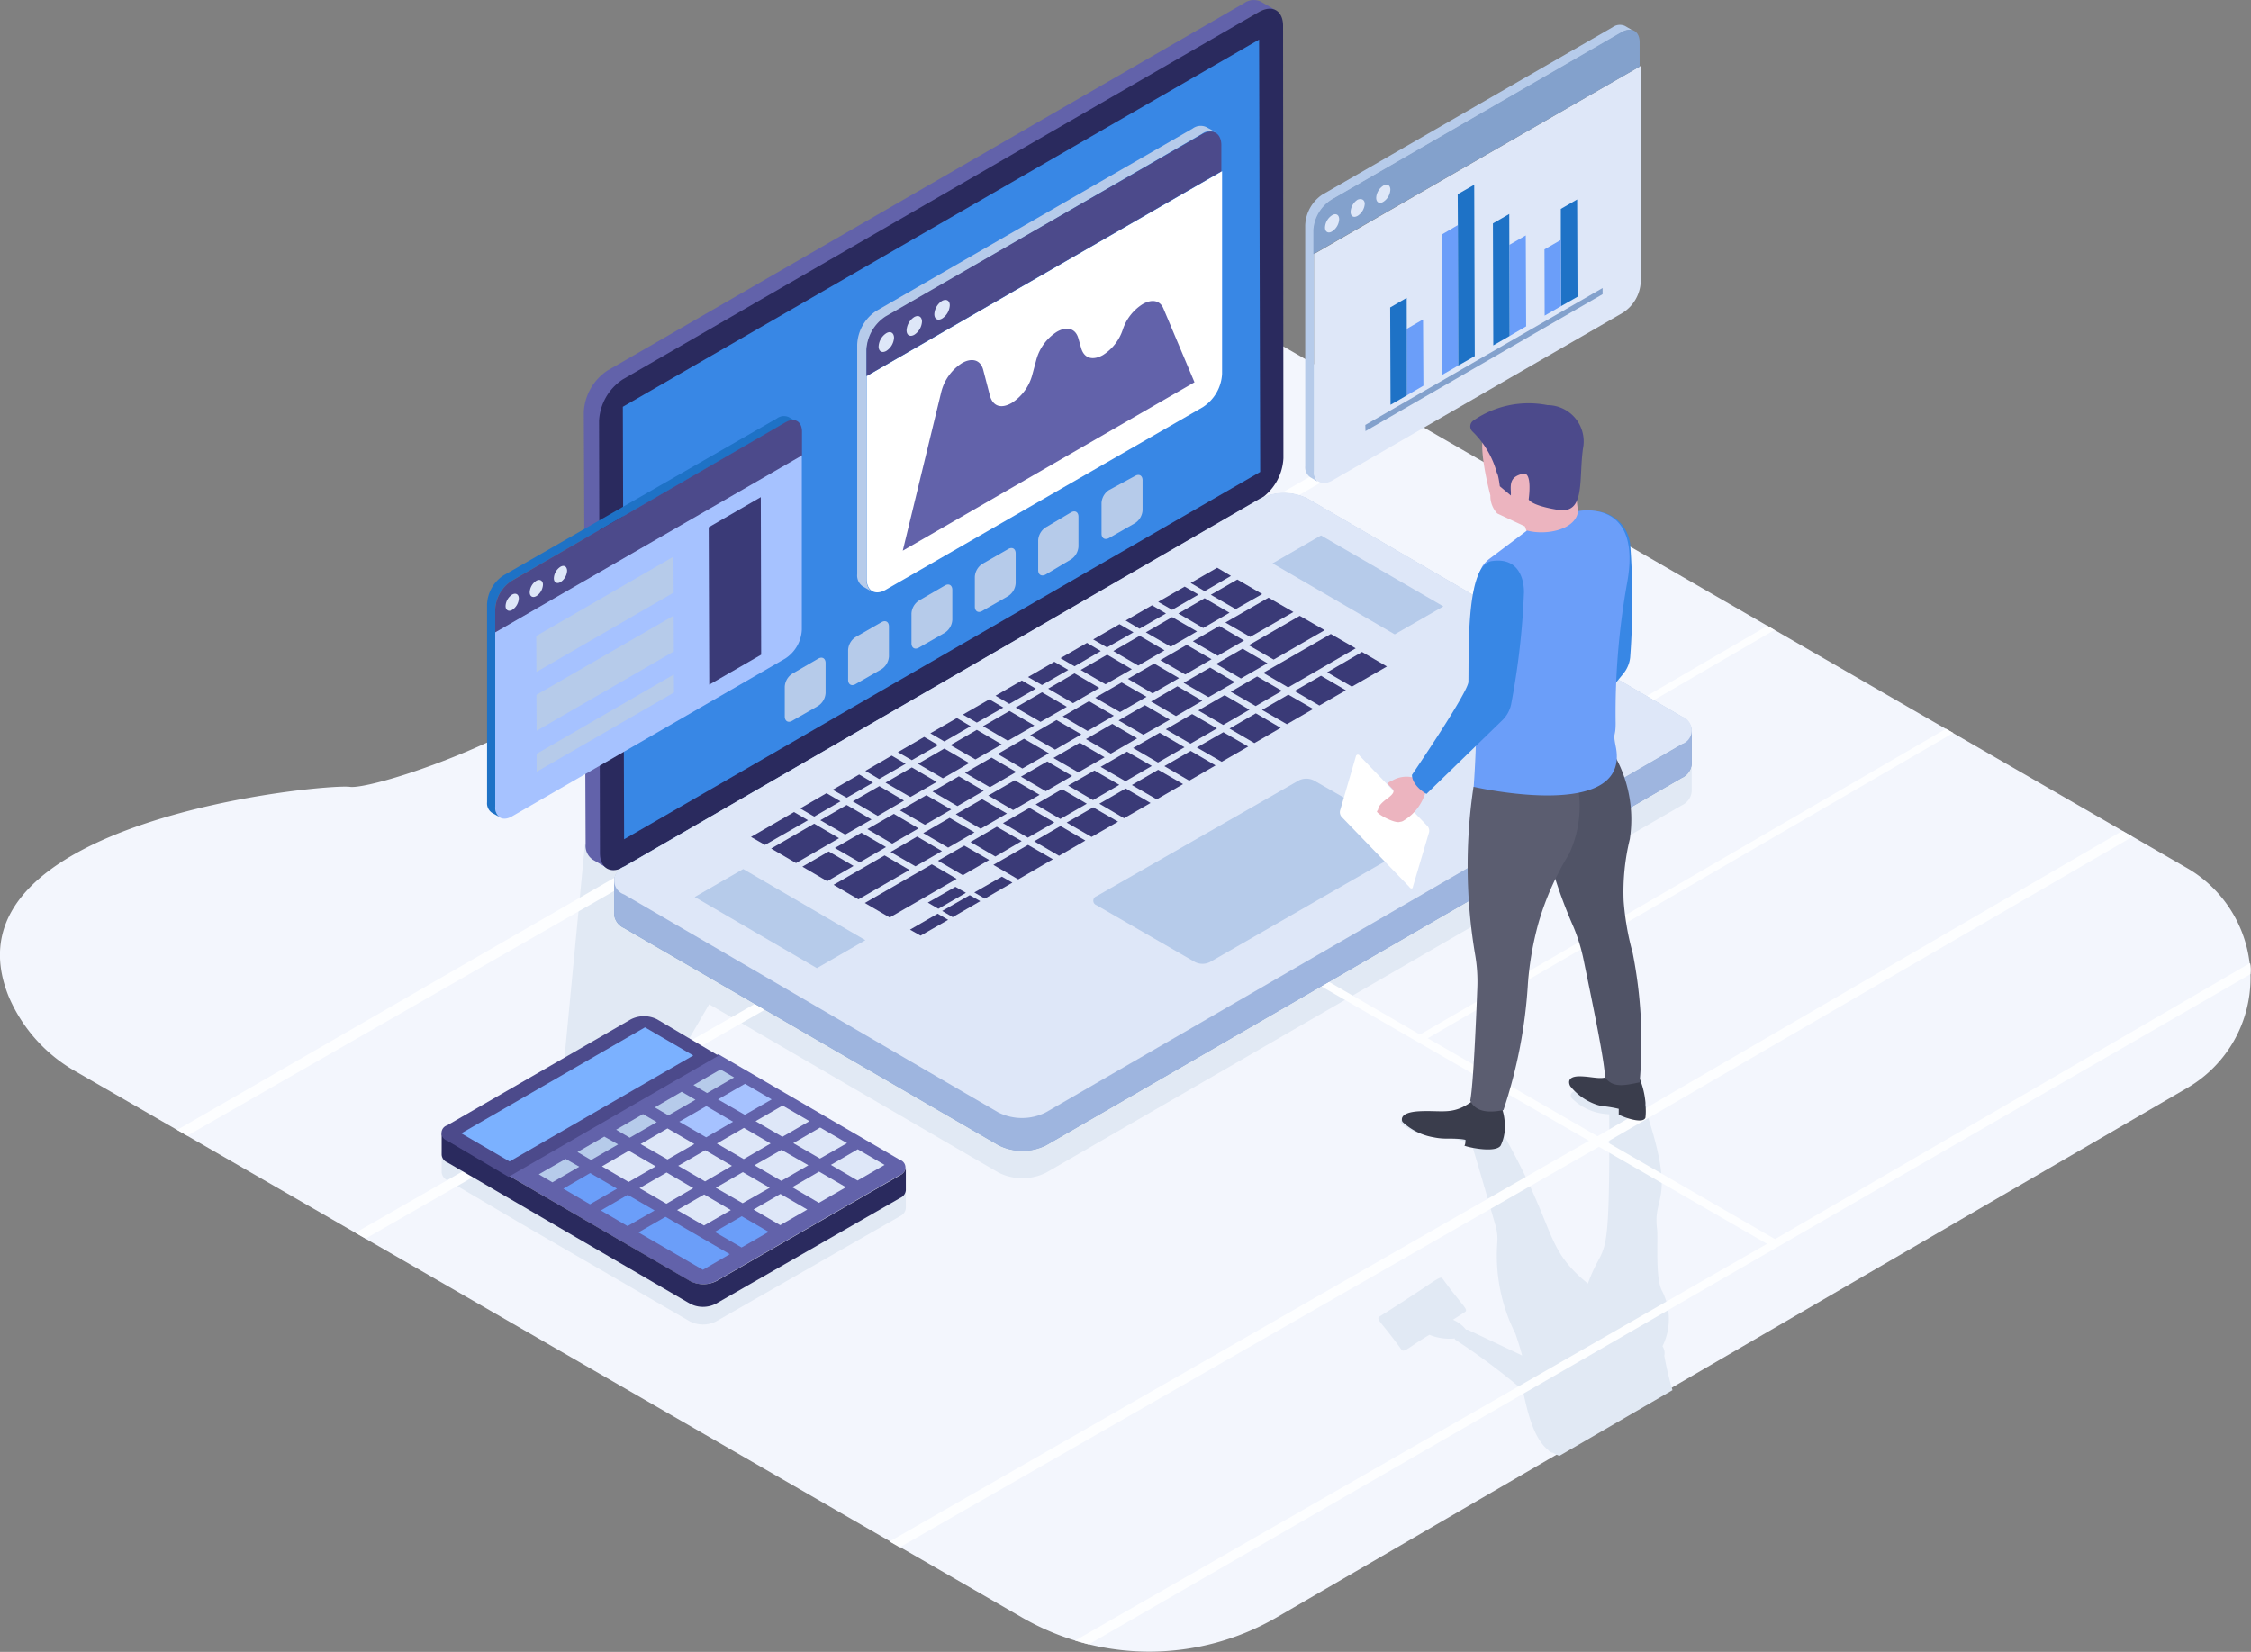 <svg xmlns="http://www.w3.org/2000/svg" viewBox="0 0 124 91.01"><rect x="0" y="0" width="124" height="91.01" fill="#808080" stroke="none"/><defs><style>.cls-1{fill:#f3f6fd;}.cls-2{fill:#e1e9f4;}.cls-3{fill:#fdfeff;}.cls-4{fill:#6262aa;}.cls-5{isolation:isolate;}.cls-6{fill:#2a2a5e;}.cls-7{fill:#3887e5;}.cls-8{fill:#83a1cc;}.cls-9{fill:#9eb5df;}.cls-10{fill:#dee7f8;}.cls-11{fill:#b6cbea;}.cls-12{fill:#3a3a77;}.cls-13{fill:#fff;}.cls-14{fill:#4c4a8b;}.cls-15{fill:#a6c2ff;}.cls-16{fill:#1e72c6;}.cls-17{fill:#6b9ef9;}.cls-18{fill:#7bb1ff;}.cls-19{fill:#3a3d4c;}.cls-20{fill:#505366;}.cls-21{fill:#5b5d70;}.cls-22{fill:#ecb4bf;}</style></defs><title>forms_c04</title><g id="图层_2" data-name="图层 2"><g id="Layer_1" data-name="Layer 1"><path class="cls-1" d="M19.27,43.35c1.49.22,15.66-4.42,17.16-10.77s12.83-13,17.66-11.34,11.15-.11,11.15-.11l4-1.93.91-.43h0l50.37,29.08a7,7,0,0,1,0,12.07L70.31,89.12a14,14,0,0,1-14,0L4.24,59.07A8.62,8.62,0,0,1,.49,54.93C-3.49,45.19,17.9,43.16,19.27,43.35Z"/><path class="cls-2" d="M24.33,63.35V64.6a.52.52,0,0,0,.31.42L28,67l.71.42L38,72.8a1.6,1.6,0,0,0,1.45,0L49.59,67a.54.54,0,0,0,.31-.43V65.29a.5.5,0,0,1-.3.42L39.47,71.56a1.6,1.6,0,0,1-1.45,0l-9.3-5.41-.7-.41-3.39-2A.5.5,0,0,1,24.33,63.35Z"/><polygon class="cls-2" points="39.32 54.89 32.99 65.78 30.5 64.49 32.22 46.52 39.43 50.43 39.32 54.89"/><path class="cls-2" d="M33.83,50v1.84a.92.92,0,0,0,.54.76L55,64.6a2.92,2.92,0,0,0,2.64,0l35-20.23a.93.93,0,0,0,.55-.77V41.76a.94.94,0,0,1-.55.77l-35,20.23a2.89,2.89,0,0,1-2.64,0l-20.6-12A.92.92,0,0,1,33.83,50Z"/><path class="cls-2" d="M85.29,79.89l0,0c-.9-.7-1.21-2.47-1.41-3.31a36.35,36.35,0,0,0-3.73-2.78.06.06,0,0,1,0-.06,2.94,2.94,0,0,1-1.41-.2c-1.11.66-1.38,1-1.53.83-1.08-1.51-1.45-1.69-1.21-1.84,3.18-2,3.31-2.28,3.47-2.08,1.08,1.5,1.46,1.69,1.22,1.84l-.65.42a1.86,1.86,0,0,1,.72.55l.09,0,3,1.42c-.13-.49-.27-.91-.37-1.2a9.56,9.56,0,0,1-1-5,2.64,2.64,0,0,0-.11-1c-.24-.84-1-3.49-1.33-4.53-.66-.13-1.3-.3-1.41-.3a4.21,4.21,0,0,1-.75-.05,3.43,3.43,0,0,1-1.68-.68s-.34-.41,1-.47,1.85.18,3.06-.54l1.46.41a1.8,1.8,0,0,1,.1,1,.27.27,0,0,1,0,.11s0,0,0,.07h0c3,5.34,2.19,6.2,4.65,8.22.94-2.6,1.21-.37,1.18-9.33a3.45,3.45,0,0,1-.73-.11,3,3,0,0,1-1.34-.78s-.32-.44.63-.43,1.38.29,2.09-.39l1.13.5a2.72,2.72,0,0,1,.27,1,.27.27,0,0,1,0,.11h0c1.63,4.94.34,4.54.58,6.41.07.63-.12,2.78.3,3.47a3.38,3.38,0,0,1,0,3,.68.68,0,0,1,.1.52,17.3,17.3,0,0,0,.45,1.9l-6.23,3.62a2.56,2.56,0,0,1-.35-.17A.38.38,0,0,1,85.29,79.89Z"/><path class="cls-3" d="M123.95,53.06,97.78,68.27l-9.26-5.35L117.47,46.1l-.56-.32L88,62.6l-9.35-5.4,28.95-16.82-.4-.23L78.22,57,68.8,51.54,97.75,34.71l-.39-.23L68.41,51.31l-9.34-5.39L88,29.09l-.56-.32L58.51,45.6l-9.27-5.35L78.2,23.42l-.56-.32L9.76,62.25l.56.32L48.81,40.5l9.27,5.35L19.58,67.92l.56.32L58.63,46.17l28.9,16.68L49,84.93l.56.32L88.08,63.18l9.26,5.35L59.22,90.39l.75.21,64-36.93C124,53.47,124,53.26,123.95,53.06Z"/><path class="cls-4" d="M33.47,20.41,68.52.18a.93.93,0,0,1,.94-.09l.83.48a1,1,0,0,0-.94.1l-.69.39.69,1.12L69.42,26l-35,20.23s-1.17,1.47-.94,1.61l-.83-.48a.92.92,0,0,1-.39-.85L32.16,22.7A2.92,2.92,0,0,1,33.47,20.41Z"/><g class="cls-5"><path class="cls-6" d="M34.31,20.9A2.91,2.91,0,0,0,33,23.18L33.05,47c0,.84.6,1.18,1.33.76l35-20.23a2.9,2.9,0,0,0,1.32-2.29L70.68,1.42c0-.84-.59-1.18-1.33-.76Z"/></g><polygon class="cls-7" points="34.31 22.41 34.38 46.24 69.42 26 69.36 2.18 34.31 22.41"/><g class="cls-5"><path class="cls-8" d="M33.83,48.52v1.85a.92.92,0,0,0,.54.76L55,63.09a2.92,2.92,0,0,0,2.64,0l35-20.23a.93.93,0,0,0,.55-.77V40.25a.93.93,0,0,0-.54-.76l-20.6-12a2.89,2.89,0,0,0-2.63,0l-35,20.23A.94.94,0,0,0,33.83,48.52Z"/></g><g class="cls-5"><path class="cls-9" d="M33.83,48.52v1.84a.92.92,0,0,0,.54.76L55,63.09a2.92,2.92,0,0,0,2.64,0l35-20.23a.93.93,0,0,0,.55-.77V40.25a.94.94,0,0,1-.55.77l-35,20.23a2.89,2.89,0,0,1-2.64,0l-20.6-12A.92.92,0,0,1,33.83,48.52Z"/><path class="cls-10" d="M34.38,47.75a.81.81,0,0,0,0,1.53l20.6,12a2.91,2.91,0,0,0,2.64,0L92.65,41a.81.81,0,0,0,0-1.53l-20.6-12a2.91,2.91,0,0,0-2.64,0Z"/></g><path class="cls-11" d="M60.4,49.38,71.54,43a.93.93,0,0,1,.84,0L77.8,46.1c.23.13.23.35,0,.49L66.66,53a.92.92,0,0,1-.84,0L60.4,49.87A.26.26,0,0,1,60.4,49.38Z"/><polygon class="cls-12" points="63.8 33.16 64.57 33.6 66.02 32.76 65.26 32.32 63.8 33.16"/><polygon class="cls-12" points="65.59 32.12 66.36 32.57 67.81 31.73 67.05 31.28 65.59 32.12"/><polygon class="cls-12" points="66.7 32.77 68.07 33.56 69.53 32.73 68.16 31.93 66.7 32.77"/><polygon class="cls-12" points="58.54 39.47 59.91 40.27 61.36 39.43 59.99 38.63 58.54 39.47"/><polygon class="cls-12" points="67.8 38.11 69.17 38.9 70.62 38.06 69.25 37.27 67.8 38.11"/><polygon class="cls-12" points="73.11 37.04 74.47 37.83 76.4 36.72 75.03 35.92 73.11 37.04"/><polygon class="cls-12" points="71.31 38.07 72.68 38.87 74.14 38.03 72.77 37.23 71.31 38.07"/><polygon class="cls-12" points="69.52 39.11 70.89 39.9 72.34 39.06 70.97 38.27 69.52 39.11"/><polygon class="cls-12" points="67.73 40.14 69.1 40.94 70.55 40.1 69.18 39.3 67.73 40.14"/><g class="cls-5"><polygon class="cls-12" points="64.91 33.8 66.28 34.6 67.73 33.76 66.36 32.96 64.91 33.8"/><polygon class="cls-12" points="67.5 34.3 68.87 35.09 71.25 33.72 69.88 32.93 67.5 34.3"/><polygon class="cls-12" points="63.12 34.84 64.49 35.63 65.94 34.79 64.57 34 63.12 34.84"/><polygon class="cls-12" points="65.71 35.33 67.08 36.13 68.53 35.29 67.17 34.49 65.71 35.33"/><polygon class="cls-12" points="68.79 35.55 70.16 36.34 72.97 34.72 71.6 33.93 68.79 35.55"/><polygon class="cls-12" points="61.33 35.87 62.7 36.67 64.15 35.83 62.78 35.03 61.33 35.87"/><polygon class="cls-12" points="58.42 36.26 59.19 36.71 60.64 35.87 59.88 35.42 58.42 36.26"/><polygon class="cls-12" points="63.92 36.37 65.29 37.16 66.74 36.32 65.37 35.53 63.92 36.37"/><polygon class="cls-12" points="66.99 36.58 68.36 37.38 69.82 36.54 68.45 35.74 66.99 36.58"/><polygon class="cls-12" points="59.53 36.91 60.9 37.7 62.35 36.87 60.99 36.07 59.53 36.91"/><polygon class="cls-12" points="56.63 37.3 57.4 37.74 58.85 36.91 58.08 36.46 56.63 37.3"/><polygon class="cls-12" points="69.59 37.07 70.96 37.87 74.68 35.72 73.31 34.93 69.59 37.07"/><polygon class="cls-12" points="62.13 37.4 63.49 38.2 64.95 37.36 63.58 36.56 62.13 37.4"/><polygon class="cls-12" points="65.2 37.62 66.57 38.41 68.02 37.58 66.66 36.78 65.2 37.62"/><polygon class="cls-12" points="57.74 37.94 59.11 38.74 60.56 37.9 59.19 37.1 57.74 37.94"/><polygon class="cls-12" points="60.33 38.44 61.7 39.23 63.16 38.39 61.79 37.6 60.33 38.44"/><polygon class="cls-12" points="63.41 38.65 64.78 39.45 66.23 38.61 64.86 37.81 63.41 38.65"/><polygon class="cls-12" points="66.01 39.14 67.38 39.94 68.83 39.1 67.46 38.3 66.01 39.14"/><polygon class="cls-12" points="64.22 40.18 65.58 40.97 67.04 40.13 65.67 39.34 64.22 40.18"/></g><polygon class="cls-12" points="45.87 43.51 46.64 43.95 48.09 43.12 47.33 42.67 45.87 43.51"/><polygon class="cls-12" points="47.67 42.47 48.43 42.92 49.89 42.08 49.12 41.63 47.67 42.47"/><polygon class="cls-12" points="49.46 41.44 50.23 41.88 51.68 41.05 50.91 40.6 49.46 41.44"/><polygon class="cls-12" points="45.19 45.19 46.56 45.98 48.01 45.15 46.64 44.35 45.19 45.19"/><polygon class="cls-12" points="45.92 48.75 47.29 49.55 50.1 47.93 48.73 47.13 45.92 48.75"/><polygon class="cls-12" points="45.99 46.72 47.36 47.51 48.81 46.67 47.45 45.88 45.99 46.72"/><polygon class="cls-12" points="49.58 44.65 50.95 45.44 52.4 44.6 51.03 43.81 49.58 44.65"/><polygon class="cls-12" points="50.86 45.9 52.23 46.7 53.68 45.86 52.31 45.06 50.86 45.9"/><polygon class="cls-12" points="51.11 49.73 51.69 50.07 53.21 49.19 52.63 48.86 51.11 49.73"/><polygon class="cls-12" points="50.13 51.22 50.71 51.55 52.23 50.68 51.65 50.34 50.13 51.22"/><polygon class="cls-12" points="47.64 49.75 49.01 50.55 52.7 48.42 51.33 47.62 47.64 49.75"/><polygon class="cls-12" points="51.67 47.42 53.04 48.22 54.49 47.38 53.12 46.59 51.67 47.42"/><polygon class="cls-12" points="49.06 46.94 50.43 47.73 51.89 46.89 50.52 46.09 49.06 46.94"/><polygon class="cls-12" points="47.78 45.68 49.15 46.48 50.6 45.64 49.24 44.84 47.78 45.68"/><polygon class="cls-12" points="46.98 44.15 48.35 44.95 49.8 44.11 48.44 43.31 46.98 44.15"/><polygon class="cls-12" points="54.84 38.33 55.6 38.78 57.06 37.94 56.29 37.49 54.84 38.33"/><polygon class="cls-12" points="57.05 44.32 58.41 45.12 59.87 44.28 58.5 43.48 57.05 44.32"/><polygon class="cls-12" points="61.62 39.69 62.98 40.48 64.44 39.65 63.07 38.85 61.62 39.69"/><g class="cls-5"><polygon class="cls-12" points="53.04 39.37 53.81 39.81 55.27 38.98 54.5 38.53 53.04 39.37"/><polygon class="cls-12" points="54.15 40.01 55.52 40.81 56.98 39.97 55.61 39.17 54.15 40.01"/><polygon class="cls-12" points="51.25 40.4 52.02 40.85 53.47 40.01 52.71 39.56 51.25 40.4"/><polygon class="cls-12" points="56.75 40.51 58.12 41.3 59.57 40.46 58.2 39.67 56.75 40.51"/><polygon class="cls-12" points="59.82 40.72 61.19 41.52 62.64 40.68 61.27 39.88 59.82 40.72"/><polygon class="cls-12" points="52.36 41.05 53.73 41.84 55.18 41.01 53.81 40.21 52.36 41.05"/><polygon class="cls-12" points="62.42 41.21 63.79 42.01 65.25 41.17 63.88 40.37 62.42 41.21"/><polygon class="cls-12" points="54.96 41.54 56.32 42.34 57.78 41.5 56.41 40.7 54.96 41.54"/><polygon class="cls-12" points="58.03 41.76 59.4 42.55 60.85 41.72 59.48 40.92 58.03 41.76"/><polygon class="cls-12" points="50.57 42.08 51.94 42.88 53.39 42.04 52.02 41.24 50.57 42.08"/><polygon class="cls-12" points="64.14 42.21 65.51 43.01 66.96 42.17 65.59 41.37 64.14 42.21"/><polygon class="cls-12" points="60.63 42.25 62 43.04 63.45 42.2 62.08 41.41 60.63 42.25"/><polygon class="cls-12" points="53.16 42.58 54.53 43.37 55.98 42.53 54.62 41.74 53.16 42.58"/><polygon class="cls-12" points="56.24 42.79 57.61 43.59 59.06 42.75 57.69 41.95 56.24 42.79"/><polygon class="cls-12" points="48.78 43.12 50.15 43.91 51.6 43.08 50.23 42.28 48.78 43.12"/><polygon class="cls-12" points="62.35 43.25 63.72 44.04 65.17 43.2 63.8 42.41 62.35 43.25"/><polygon class="cls-12" points="51.37 43.61 52.74 44.41 54.19 43.57 52.82 42.77 51.37 43.61"/><polygon class="cls-12" points="54.44 43.83 55.81 44.63 57.27 43.79 55.9 42.99 54.44 43.83"/><polygon class="cls-12" points="60.56 44.28 61.92 45.08 63.38 44.24 62.01 43.44 60.56 44.28"/><polygon class="cls-12" points="52.65 44.86 54.02 45.66 55.47 44.82 54.1 44.03 52.65 44.86"/><polygon class="cls-12" points="58.76 45.32 60.13 46.11 61.59 45.27 60.22 44.48 58.76 45.32"/><polygon class="cls-12" points="55.25 45.35 56.62 46.15 58.08 45.31 56.71 44.51 55.25 45.35"/><polygon class="cls-12" points="56.97 46.35 58.34 47.15 59.79 46.31 58.42 45.51 56.97 46.35"/></g><polygon class="cls-12" points="55.95 38.98 57.32 39.77 58.77 38.94 57.4 38.14 55.95 38.98"/><polygon class="cls-12" points="44.08 44.54 44.85 44.99 46.3 44.15 45.53 43.7 44.08 44.54"/><polygon class="cls-12" points="41.37 46.11 42.14 46.55 44.51 45.19 43.74 44.74 41.37 46.11"/><polygon class="cls-12" points="44.2 47.75 45.57 48.55 47.02 47.71 45.65 46.91 44.2 47.75"/><polygon class="cls-12" points="42.48 46.75 43.85 47.55 46.22 46.18 44.85 45.38 42.48 46.75"/><polygon class="cls-12" points="60.22 35.23 60.98 35.67 62.44 34.84 61.67 34.39 60.22 35.23"/><polygon class="cls-12" points="62.01 34.19 62.77 34.64 64.23 33.8 63.46 33.35 62.01 34.19"/><polygon class="cls-12" points="53.67 49.17 54.25 49.51 55.77 48.63 55.19 48.3 53.67 49.17"/><polygon class="cls-12" points="54.72 47.65 56.09 48.45 58 47.34 56.63 46.55 54.72 47.65"/><polygon class="cls-12" points="53.46 46.39 54.83 47.19 56.28 46.34 54.91 45.55 53.46 46.39"/><polygon class="cls-12" points="58.84 43.28 60.21 44.08 61.66 43.24 60.29 42.45 58.84 43.28"/><polygon class="cls-12" points="51.9 50.19 52.48 50.53 54 49.65 53.42 49.32 51.9 50.19"/><polygon class="cls-12" points="65.93 41.18 67.3 41.97 68.76 41.13 67.39 40.34 65.93 41.18"/><polygon class="cls-11" points="38.27 49.42 45 53.34 47.67 51.8 40.94 47.88 38.27 49.42"/><polygon class="cls-11" points="70.1 31.04 76.83 34.95 79.51 33.41 72.77 29.5 70.1 31.04"/><path class="cls-13" d="M47.74,20.72l0,11.17c0,.67.48.94,1.06.6L66.26,22.43a2.33,2.33,0,0,0,1.06-1.83l0-11.17Z"/><path class="cls-4" d="M53,20a2.65,2.65,0,0,0-1.16,1.64l-2.11,8.7,16.07-9.28L64.09,17c-.2-.48-.67-.52-1.15-.24a2.63,2.63,0,0,0-1.09,1.4,2.63,2.63,0,0,1-1.09,1.4c-.51.29-1,.23-1.19-.34l-.17-.59c-.17-.58-.68-.64-1.18-.35a2.65,2.65,0,0,0-1.14,1.57l-.21.78a2.64,2.64,0,0,1-1.14,1.57c-.52.3-1,.24-1.19-.37l-.38-1.46C54,19.78,53.49,19.72,53,20Z"/><g class="cls-5"><path class="cls-11" d="M47.22,19l0,12.63a.73.73,0,0,0,.31.68l.45.26a.8.8,0,0,1-.24-.64l0-12.63a2.34,2.34,0,0,1,1.06-1.83L66.22,7.37A.74.74,0,0,1,67,7.3L66.45,7a.74.74,0,0,0-.75.08L48.27,17.13A2.33,2.33,0,0,0,47.22,19Z"/><path class="cls-14" d="M48.79,17.43a2.33,2.33,0,0,0-1.06,1.83v1.46L67.28,9.44V8c0-.67-.48-.94-1.06-.61Z"/><path class="cls-10" d="M51.89,16.58a.93.93,0,0,0-.42.73c0,.27.19.38.43.24a.93.93,0,0,0,.42-.73C52.32,16.56,52.13,16.45,51.89,16.58Z"/><path class="cls-10" d="M50.36,17.47a.93.93,0,0,0-.42.73c0,.27.19.38.43.24a.93.93,0,0,0,.42-.73C50.78,17.44,50.59,17.34,50.36,17.47Z"/><path class="cls-10" d="M48.82,18.36a.93.93,0,0,0-.42.73c0,.27.19.38.43.24a.93.93,0,0,0,.42-.73C49.24,18.33,49.05,18.22,48.82,18.36Z"/></g><path class="cls-11" d="M61.09,27a.91.91,0,0,0-.41.71V29.4c0,.26.19.37.42.24l1.43-.82a.91.91,0,0,0,.41-.71V26.46c0-.26-.19-.37-.41-.24Z"/><path class="cls-11" d="M57.6,29.06a.91.91,0,0,0-.41.71v1.64c0,.26.19.37.42.24L59,30.82a.91.91,0,0,0,.41-.71V28.47c0-.26-.19-.37-.41-.24Z"/><path class="cls-11" d="M54.11,31.07a.91.91,0,0,0-.41.71v1.64c0,.26.19.37.41.24l1.43-.82a.91.91,0,0,0,.41-.71V30.49c0-.26-.19-.37-.41-.24Z"/><path class="cls-11" d="M50.62,33.09a.91.91,0,0,0-.41.71v1.64c0,.26.19.37.41.24l1.43-.82a.91.91,0,0,0,.41-.71V32.5c0-.26-.19-.37-.41-.24Z"/><path class="cls-11" d="M47.13,35.1a.91.91,0,0,0-.41.71v1.64c0,.26.19.37.41.24l1.43-.82a.91.91,0,0,0,.41-.71V34.52c0-.26-.19-.37-.41-.24Z"/><path class="cls-11" d="M43.64,37.12a.91.91,0,0,0-.41.71v1.64c0,.26.19.37.41.24l1.43-.82a.91.91,0,0,0,.41-.71V36.53c0-.26-.19-.37-.41-.24Z"/><path class="cls-15" d="M27.28,34.81l0,9.65c0,.58.41.81.92.52l15.06-8.7a2,2,0,0,0,.91-1.58l0-9.65Z"/><g class="cls-5"><path class="cls-16" d="M26.83,33.29l0,10.91a.63.63,0,0,0,.27.58l.39.22a.69.69,0,0,1-.21-.55l0-10.91A2,2,0,0,1,28.19,32l15.06-8.7a.64.64,0,0,1,.65-.06l-.45-.26a.64.64,0,0,0-.65.07L27.74,31.7A2,2,0,0,0,26.83,33.29Z"/><path class="cls-14" d="M28.19,32a2,2,0,0,0-.91,1.58v1.26l16.9-9.75V23.79c0-.58-.41-.82-.92-.52Z"/><path class="cls-10" d="M30.87,31.23a.8.8,0,0,0-.36.63c0,.23.17.33.37.21a.8.8,0,0,0,.36-.63C31.23,31.21,31.07,31.11,30.87,31.23Z"/><path class="cls-10" d="M29.54,32a.8.8,0,0,0-.36.63c0,.23.16.33.37.21a.8.8,0,0,0,.36-.63C29.91,32,29.74,31.88,29.54,32Z"/><path class="cls-10" d="M28.21,32.76a.8.8,0,0,0-.36.63c0,.23.17.33.37.21a.8.8,0,0,0,.36-.63C28.58,32.74,28.41,32.65,28.21,32.76Z"/></g><polygon class="cls-12" points="39.04 29.05 39.07 37.72 41.93 36.07 41.91 27.39 39.04 29.05"/><polygon class="cls-11" points="29.56 41.53 29.56 42.52 37.13 38.15 37.12 37.16 29.56 41.53"/><polygon class="cls-11" points="29.55 38.28 29.56 40.26 37.12 35.89 37.11 33.92 29.55 38.28"/><polygon class="cls-11" points="29.54 35.04 29.55 37.02 37.11 32.65 37.1 30.67 29.54 35.04"/><path class="cls-10" d="M72.38,14l0,11.93c0,.62.44.86,1,.55l16-9.24a2.14,2.14,0,0,0,1-1.68l0-11.93Z"/><g class="cls-5"><path class="cls-11" d="M71.9,12.41l0,13.27a.67.67,0,0,0,.29.62l.41.24a.73.73,0,0,1-.22-.58l0-13.27a2.15,2.15,0,0,1,1-1.68l16-9.24A.68.68,0,0,1,90,1.71l-.48-.28a.68.68,0,0,0-.69.07l-16,9.23A2.14,2.14,0,0,0,71.9,12.41Z"/><path class="cls-8" d="M73.35,11a2.14,2.14,0,0,0-1,1.68V14L90.32,3.67V2.33c0-.62-.44-.87-1-.56Z"/><path class="cls-10" d="M76.2,10.23a.85.85,0,0,0-.39.67c0,.25.18.35.39.22a.85.85,0,0,0,.39-.67C76.59,10.2,76.41,10.1,76.2,10.23Z"/><path class="cls-10" d="M74.79,11a.85.85,0,0,0-.39.67c0,.25.17.35.39.22a.85.85,0,0,0,.39-.67C75.17,11,75,10.92,74.79,11Z"/><path class="cls-10" d="M73.38,11.86a.85.85,0,0,0-.39.67c0,.25.18.35.39.22a.85.85,0,0,0,.39-.67C73.77,11.83,73.59,11.73,73.38,11.86Z"/></g><polygon class="cls-8" points="75.21 23.41 75.22 23.75 88.28 16.21 88.28 15.87 75.21 23.41"/><polygon class="cls-16" points="85.98 11.51 85.98 13.22 85.99 16.87 86.9 16.35 86.88 10.99 85.98 11.51"/><polygon class="cls-17" points="85.08 13.74 85.09 17.39 85.99 16.87 85.98 13.22 85.08 13.74"/><polygon class="cls-17" points="83.15 13.49 83.16 18.51 84.07 17.98 84.05 12.97 83.15 13.49"/><polygon class="cls-16" points="82.24 12.31 82.26 19.03 83.16 18.51 83.14 11.79 82.24 12.31"/><polygon class="cls-17" points="79.41 12.93 79.43 20.66 80.33 20.14 80.31 12.4 79.41 12.93"/><polygon class="cls-16" points="80.3 10.7 80.31 12.4 80.33 20.14 81.24 19.62 81.21 10.18 80.3 10.7"/><polygon class="cls-17" points="77.49 18.12 77.5 21.78 78.41 21.25 78.39 17.6 77.49 18.12"/><polygon class="cls-16" points="76.58 16.94 76.6 22.3 77.5 21.78 77.49 16.41 76.58 16.94"/><g class="cls-5"><path class="cls-4" d="M28,64.76l10,5.82a1.6,1.6,0,0,0,1.45,0l10.12-5.84a.44.44,0,0,0,0-.84l-10-5.82Z"/></g><g class="cls-5"><path class="cls-6" d="M24.33,62.38v1.24a.49.49,0,0,0,.31.42L38,71.82a1.54,1.54,0,0,0,1.45,0L49.59,66a.51.51,0,0,0,.31-.43V64.32a.53.53,0,0,1-.3.42L39.47,70.58a1.6,1.6,0,0,1-1.45,0L24.63,62.8A.51.51,0,0,1,24.33,62.38Z"/><path class="cls-14" d="M24.63,62a.44.44,0,0,0,0,.84l3.38,2,11.57-6.68-3.38-2a1.6,1.6,0,0,0-1.45,0Z"/></g><g class="cls-5"><polygon class="cls-11" points="33.94 62.24 34.69 62.68 36.18 61.82 35.42 61.38 33.94 62.24"/><polygon class="cls-11" points="31.81 63.47 32.56 63.91 34.05 63.05 33.29 62.62 31.81 63.47"/><polygon class="cls-18" points="25.41 62.44 28.07 63.99 38.19 58.15 35.53 56.6 25.41 62.44"/><polygon class="cls-11" points="29.68 64.7 30.43 65.14 31.91 64.28 31.16 63.85 29.68 64.7"/></g><polygon class="cls-10" points="43.7 62.98 45.17 63.83 46.66 62.98 45.18 62.12 43.7 62.98"/><polygon class="cls-15" points="37.42 61.8 38.9 62.66 40.38 61.8 38.91 60.94 37.42 61.8"/><polygon class="cls-10" points="43.64 65.41 45.11 66.27 46.6 65.41 45.12 64.55 43.64 65.41"/><polygon class="cls-17" points="35.17 67.9 38.72 69.96 40.2 69.1 36.66 67.04 35.17 67.9"/><polygon class="cls-17" points="39.37 67.87 40.85 68.73 42.34 67.87 40.86 67.01 39.37 67.87"/><polygon class="cls-10" points="41.51 66.64 42.98 67.5 44.47 66.64 42.99 65.78 41.51 66.64"/><polygon class="cls-10" points="37.3 66.67 38.78 67.52 40.26 66.67 38.79 65.81 37.3 66.67"/><polygon class="cls-10" points="39.43 65.44 40.91 66.29 42.4 65.44 40.92 64.58 39.43 65.44"/><polygon class="cls-10" points="41.56 64.2 43.04 65.06 44.53 64.2 43.05 63.35 41.56 64.2"/><polygon class="cls-10" points="39.49 63 40.97 63.86 42.45 63 40.98 62.14 39.49 63"/><polygon class="cls-10" points="41.62 61.77 43.1 62.63 44.59 61.77 43.11 60.91 41.62 61.77"/><polygon class="cls-15" points="39.55 60.57 41.03 61.42 42.51 60.57 41.04 59.71 39.55 60.57"/><polygon class="cls-10" points="45.77 64.18 47.24 65.04 48.73 64.18 47.25 63.32 45.77 64.18"/><polygon class="cls-10" points="37.36 64.23 38.84 65.09 40.32 64.23 38.85 63.37 37.36 64.23"/><polygon class="cls-10" points="35.23 65.46 36.71 66.32 38.19 65.46 36.72 64.6 35.23 65.46"/><polygon class="cls-17" points="31.03 65.49 32.5 66.35 33.99 65.49 32.51 64.63 31.03 65.49"/><polygon class="cls-10" points="33.16 64.26 34.63 65.12 36.12 64.26 34.64 63.4 33.16 64.26"/><polygon class="cls-10" points="35.29 63.03 36.77 63.88 38.25 63.03 36.77 62.17 35.29 63.03"/><polygon class="cls-11" points="38.2 59.78 38.95 60.22 40.44 59.36 39.69 58.92 38.2 59.78"/><polygon class="cls-11" points="36.07 61.01 36.82 61.45 38.31 60.59 37.55 60.15 36.07 61.01"/><polygon class="cls-17" points="33.1 66.69 34.57 67.55 36.06 66.69 34.58 65.83 33.1 66.69"/><path class="cls-13" d="M74.7,41.64a.11.11,0,0,1,.2,0l3.74,3.88a.39.39,0,0,1,.08.34l-.89,3c0,.11-.12.13-.2,0L73.9,45a.39.39,0,0,1-.08-.34Z"/><path class="cls-19" d="M90.33,59.44l-1.16-.62c-.68.84-1.1.52-2.06.48s-.61.54-.61.54a3.14,3.14,0,0,0,1.39,1,2,2,0,0,0,.56.12,6.56,6.56,0,0,1,.72.13s0,.27,0,.31,1.31.59,1.47.18a3,3,0,0,0,0-.71,1.07,1.07,0,0,0,0-.15A4.54,4.54,0,0,0,90.33,59.44Z"/><path class="cls-20" d="M88.59,41.06a7.18,7.18,0,0,1,1.19,5.17,12.23,12.23,0,0,0-.34,3.41,14.84,14.84,0,0,0,.5,2.87,25.18,25.18,0,0,1,.38,7.12c-.82.17-1.47.33-1.91-.28,0-.85-.8-4.63-1.17-6.44a9.76,9.76,0,0,0-.57-1.86,27.12,27.12,0,0,1-2.19-8.64Z"/><path class="cls-19" d="M82.74,61.07l-1.48-.52c-1.16.91-1.67.62-3,.67s-1,.59-1,.59a3.31,3.31,0,0,0,1.72.85,3.4,3.4,0,0,0,.75.07c.22,0,.76,0,1,.07,0,0,0,.27-.06.31s1.7.47,2,0a2.48,2.48,0,0,0,.21-.71.82.82,0,0,0,0-.14A2.82,2.82,0,0,0,82.74,61.07Z"/><path class="cls-21" d="M81.26,52.6a29.42,29.42,0,0,1-.09-9.25l5.26-1.56a6.2,6.2,0,0,1,0,5.27,15.39,15.39,0,0,0-1.68,3.79,17.48,17.48,0,0,0-.58,3.31,27.07,27.07,0,0,1-1.35,7c-.86.17-1.54.09-1.83-.52.17-.85.32-4.39.39-6.2A8.6,8.6,0,0,0,81.26,52.6Z"/><path class="cls-22" d="M87.52,29.33a3,3,0,0,1-.66-1.89l-.78-2.09s-3.58-1.89-4.2-1.54.22,3.48.22,3.48a1.4,1.4,0,0,0,.38,1L84,29l.43,1.18S88.22,30.14,87.52,29.33Z"/><path class="cls-14" d="M81.16,23.17a5.35,5.35,0,0,1,4.09-.85,2,2,0,0,1,1.95,2.4c-.24,1.72.15,3.62-1.38,3.37s-1.61-.58-1.61-.58.23-1.56-.33-1.41-.7.38-.65,1c0,.06,0,.13,0,.2l-.61-.51c-.09-.7-.16-.73-.16-.73a5,5,0,0,0-1.35-2.29A.39.39,0,0,1,81.16,23.17Z"/><path class="cls-7" d="M84.77,40.66c0,.45.55.8.92,1l3.73-4.54a1.71,1.71,0,0,0,.38-.9,41.79,41.79,0,0,0,0-6.25,2.05,2.05,0,0,0-2.22-1.8c-1.44.17-.47,5.13-.28,7C87.35,35.73,84.77,40.66,84.77,40.66Z"/><path class="cls-17" d="M81.21,35.32a10.22,10.22,0,0,1,.08-3,3.32,3.32,0,0,1,.37-1.12,1.7,1.7,0,0,1,.4-.42l2.06-1.55c1.09.29,2.7-.06,2.81-1.07,0,0,3.54-.74,2.71,3.91A40.37,40.37,0,0,0,89,39.84c0,.84-.16.44,0,1.26.9,4.26-7.82,2.25-7.82,2.25A59.8,59.8,0,0,0,81.21,35.32Z"/><path class="cls-22" d="M76.41,44c.41-.29.38-.43.32-.51l-.21-.22-.1-.11A1.28,1.28,0,0,1,76.7,43a1.55,1.55,0,0,1,1.2-.15,1,1,0,0,0,.4-.25l.65.54-.13.08a.63.63,0,0,0-.3.44,2.68,2.68,0,0,1-1.18,1.54.42.42,0,0,1-.22.08c-.28.12-1.39-.49-1.26-.6S75.79,44.46,76.41,44Z"/><path class="cls-7" d="M83.95,32.65s.1-2-1.75-1.74c-1.43.18-1.28,4.73-1.31,6.65,0,.56-3.11,5.13-3.11,5.13,0,.45.46.86.8,1.05l4.19-4.07a1.73,1.73,0,0,0,.47-.85A41.41,41.41,0,0,0,83.95,32.65Z"/></g></g></svg>